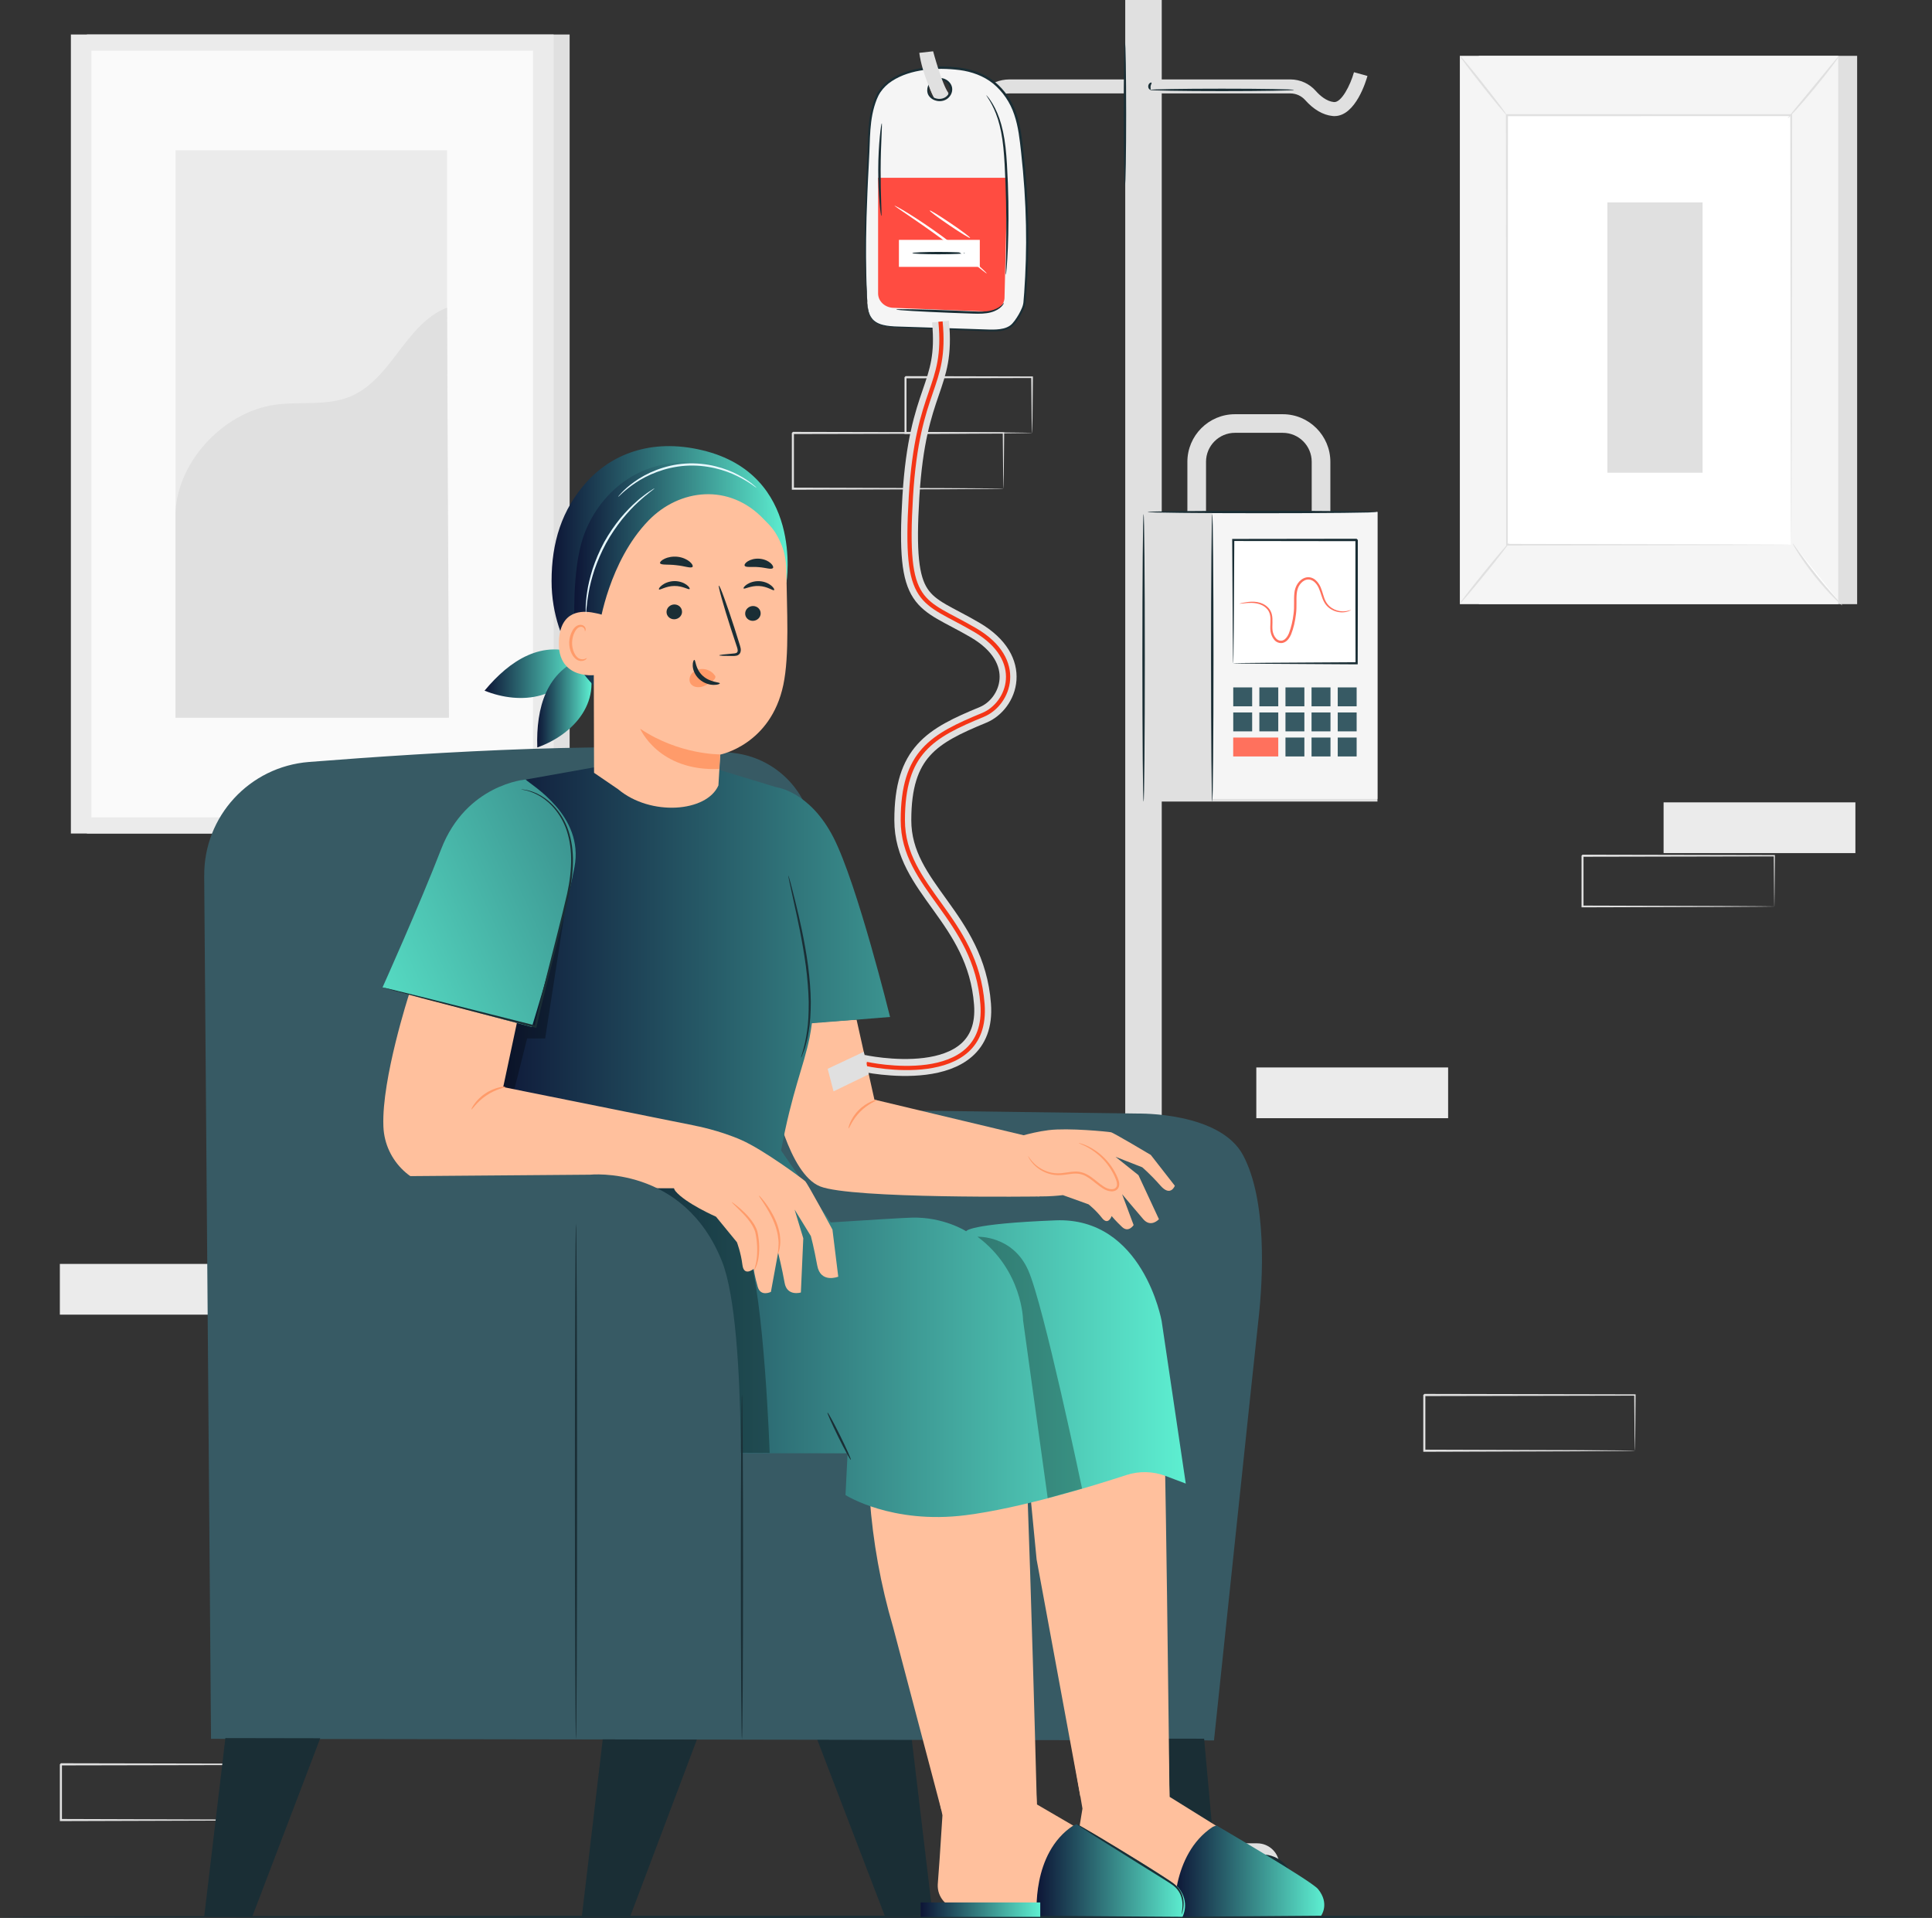 <?xml version="1.0" encoding="UTF-8"?>
<svg id="Layer_1" data-name="Layer 1" xmlns="http://www.w3.org/2000/svg" xmlns:xlink="http://www.w3.org/1999/xlink" viewBox="0 0 455.77 452.48">
  <rect x="0" y="0" width="455.77" height="452.48" fill="#333333" stroke="none"/>
  <defs>
    <style>
      .cls-1, .cls-2, .cls-3 {
        fill: none;
      }

      .cls-4 {
        fill: url(#linear-gradient);
      }

      .cls-5 {
        fill: #ebebeb;
      }

      .cls-6 {
        fill: #f5f5f5;
      }

      .cls-7 {
        fill: #ff4c41;
      }

      .cls-8 {
        fill: #e6f9ff;
      }

      .cls-9 {
        fill: #ff9b6a;
      }

      .cls-10 {
        fill: #fff;
      }

      .cls-11 {
        fill: #ffc09d;
      }

      .cls-12 {
        fill: #fafafa;
      }

      .cls-13 {
        fill: #ff715d;
      }

      .cls-14 {
        fill: #e0e0e0;
      }

      .cls-15 {
        fill: #375a64;
      }

      .cls-16 {
        fill: #1a2e35;
      }

      .cls-2 {
        stroke: #e0e0e0;
        stroke-width: 4px;
      }

      .cls-2, .cls-3 {
        stroke-miterlimit: 10;
      }

      .cls-17 {
        fill: url(#linear-gradient-8);
      }

      .cls-18 {
        fill: url(#linear-gradient-9);
      }

      .cls-19 {
        fill: url(#linear-gradient-3);
      }

      .cls-20 {
        fill: url(#linear-gradient-4);
      }

      .cls-21 {
        fill: url(#linear-gradient-2);
      }

      .cls-22 {
        fill: url(#linear-gradient-6);
      }

      .cls-23 {
        fill: url(#linear-gradient-7);
      }

      .cls-24 {
        fill: url(#linear-gradient-5);
      }

      .cls-3 {
        stroke: #f43516;
      }

      .cls-25 {
        opacity: .3;
      }

      .cls-26 {
        fill: url(#linear-gradient-10);
      }
    </style>
    <linearGradient id="linear-gradient" x1="276.99" y1="441.43" x2="312.41" y2="441.43" gradientUnits="userSpaceOnUse">
      <stop offset="0" stop-color="#0d1536"/>
      <stop offset="1" stop-color="#5defd1"/>
    </linearGradient>
    <linearGradient id="linear-gradient-2" x1="250.12" y1="450.1" x2="278.33" y2="450.1" xlink:href="#linear-gradient"/>
    <linearGradient id="linear-gradient-3" x1="244.53" y1="441.28" x2="279.56" y2="441.28" xlink:href="#linear-gradient"/>
    <linearGradient id="linear-gradient-4" x1="217.19" y1="450.52" x2="245.4" y2="450.52" xlink:href="#linear-gradient"/>
    <linearGradient id="linear-gradient-5" x1="114.31" y1="269.05" x2="279.72" y2="269.05" xlink:href="#linear-gradient"/>
    <linearGradient id="linear-gradient-6" x1="232.51" y1="163.63" x2="73.26" y2="235.91" xlink:href="#linear-gradient"/>
    <linearGradient id="linear-gradient-7" x1="114.31" y1="158.94" x2="137" y2="158.94" xlink:href="#linear-gradient"/>
    <linearGradient id="linear-gradient-8" x1="126.72" y1="165.65" x2="139.54" y2="165.65" xlink:href="#linear-gradient"/>
    <linearGradient id="linear-gradient-9" x1="130.11" y1="133.88" x2="185.8" y2="133.88" xlink:href="#linear-gradient"/>
    <linearGradient id="linear-gradient-10" x1="135.48" y1="128.23" x2="185.53" y2="128.23" xlink:href="#linear-gradient"/>
  </defs>
  <path class="cls-14" d="M385.69,342.25s-.01-.09-.02-.24c0-.18,0-.4-.02-.67,0-.62-.02-1.48-.04-2.59-.02-2.27-.05-5.53-.09-9.64l.15,.15c-11.34,.02-29.38,.06-49.67,.1,.11-.11-.26,.25,.25-.25h0v.42s0,.42,0,.42v.84c0,.56,0,1.12,0,1.68,0,1.11,0,2.22,0,3.32,0,2.19,0,4.35,0,6.46l-.25-.25c14.15,.05,26.52,.08,35.4,.11,4.42,.03,7.97,.05,10.45,.07,1.21,.01,2.15,.02,2.83,.03,.3,0,.55,.01,.74,.02,.17,0,.26,.01,.26,.02,0,0-.07,.01-.23,.02-.18,0-.42,0-.71,.02-.66,0-1.59,.02-2.77,.03-2.46,.02-5.99,.04-10.39,.07-8.92,.03-21.36,.07-35.57,.11h-.25s0-.25,0-.25c0-2.11,0-4.27,0-6.46,0-1.1,0-2.2,0-3.32,0-.56,0-1.12,0-1.68v-.84s0-.42,0-.42v-.4h0v-.02h0c.51-.51,.14-.14,.26-.26,20.29,.04,38.33,.08,49.67,.1h.16s0,.15,0,.15c-.04,4.15-.07,7.44-.09,9.73-.02,1.09-.03,1.94-.04,2.55,0,.27-.01,.48-.02,.65,0,.14-.01,.21-.02,.21Z"/>
  <path class="cls-14" d="M64.05,429.38s-.01-.09-.02-.24c0-.18,0-.4-.02-.67,0-.62-.02-1.48-.04-2.59-.02-2.27-.05-5.53-.09-9.64l.15,.15c-11.34,.02-29.38,.06-49.67,.1,.11-.11-.26,.25,.25-.25h0v.42s0,.42,0,.42v.84c0,.56,0,1.12,0,1.68,0,1.11,0,2.22,0,3.32,0,2.19,0,4.35,0,6.46l-.25-.25c14.15,.05,26.52,.08,35.4,.11,4.42,.03,7.97,.05,10.45,.07,1.21,.01,2.15,.02,2.83,.03,.3,0,.55,.01,.74,.02,.17,0,.26,.01,.26,.02,0,0-.07,.01-.23,.02-.18,0-.42,0-.71,.02-.66,0-1.59,.02-2.77,.03-2.46,.02-5.99,.04-10.39,.07-8.92,.03-21.36,.07-35.57,.11h-.25s0-.25,0-.25c0-2.11,0-4.27,0-6.46,0-1.1,0-2.2,0-3.32,0-.56,0-1.12,0-1.68v-.84s0-.42,0-.42v-.4h0v-.02h0c.51-.51,.14-.14,.26-.26,20.29,.04,38.33,.08,49.67,.1h.16s0,.15,0,.15c-.04,4.15-.07,7.44-.09,9.73-.02,1.09-.03,1.94-.04,2.55,0,.27-.01,.48-.02,.65,0,.14-.01,.21-.02,.21Z"/>
  <g>
    <path class="cls-14" d="M236.73,115.29s-.01-.09-.02-.24c0-.18,0-.4-.02-.67,0-.62-.02-1.48-.04-2.59-.02-2.27-.05-5.53-.09-9.64l.15,.15c-11.34,.02-29.38,.06-49.67,.1,.11-.11-.26,.25,.25-.25h0v.42s0,.42,0,.42v.84c0,.56,0,1.12,0,1.68,0,1.11,0,2.22,0,3.32,0,2.19,0,4.35,0,6.46l-.25-.25c14.15,.05,26.52,.08,35.4,.11,4.42,.03,7.97,.05,10.45,.07,1.21,.01,2.15,.02,2.83,.03,.3,0,.55,.01,.74,.02,.17,0,.26,.01,.26,.02,0,0-.07,.01-.23,.02-.18,0-.42,0-.71,.02-.66,0-1.59,.02-2.77,.03-2.46,.02-5.99,.04-10.39,.07-8.92,.03-21.36,.07-35.57,.11h-.25s0-.25,0-.25c0-2.11,0-4.27,0-6.46,0-1.1,0-2.2,0-3.32,0-.56,0-1.12,0-1.68v-.84s0-.42,0-.42v-.4h0v-.02h0c.51-.51,.14-.14,.26-.26,20.29,.04,38.33,.08,49.67,.1h.16s0,.15,0,.15c-.04,4.15-.07,7.44-.09,9.73-.02,1.09-.03,1.94-.04,2.55,0,.27-.01,.48-.02,.65,0,.14-.01,.21-.02,.21Z"/>
    <path class="cls-14" d="M243.46,102.14s-.01-.09-.02-.25c0-.19-.01-.42-.02-.7-.01-.65-.03-1.53-.05-2.63-.02-2.3-.06-5.56-.1-9.56l.18,.18c-7.73,.02-18.25,.04-29.85,.07-.23,.23,.31-.31,.25-.25h0v.43s0,.43,0,.43v.86c0,.57,0,1.14,0,1.7,0,1.13,0,2.25,0,3.34,0,2.2,0,4.33,0,6.37l-.24-.24c8.62,.05,16.03,.09,21.35,.11,2.62,.03,4.72,.05,6.22,.07,.7,.01,1.25,.02,1.68,.03,.38,0,.59,.02,.6,.03,0,.01-.18,.02-.54,.03-.41,0-.95,.02-1.63,.03-1.48,.02-3.57,.04-6.16,.07-5.36,.03-12.83,.07-21.51,.11h-.24s0-.24,0-.24c0-2.04,0-4.17,0-6.37,0-1.1,0-2.22,0-3.34,0-.56,0-1.13,0-1.7v-.86s0-.43,0-.43v-.41h0v-.02h0c-.06,.05,.48-.48,.26-.26,11.59,.03,22.11,.05,29.85,.07h.18s0,.18,0,.18c-.04,4.05-.07,7.34-.1,9.67-.02,1.09-.03,1.96-.05,2.59-.01,.59-.03,.89-.04,.88Z"/>
  </g>
  <rect class="cls-5" x="14.12" y="298.18" width="45.25" height="11.97"/>
  <rect class="cls-5" x="296.37" y="251.83" width="45.25" height="11.97"/>
  <g>
    <rect class="cls-14" x="20.5" y="8.14" width="113.88" height="188.5"/>
    <rect class="cls-5" x="16.72" y="8.14" width="113.88" height="188.5"/>
    <rect class="cls-12" x="21.56" y="11.96" width="104.18" height="180.86"/>
    <g>
      <rect class="cls-5" x="41.4" y="35.46" width="64.06" height="133.86"/>
      <path class="cls-14" d="M41.4,121.95c-.15-12.5,11.09-24.71,23.48-26.46,5.9-.83,12.18,.34,17.69-1.92,9.85-4.04,12.98-17.12,22.89-21l.45,96.75H41.4v-47.37Z"/>
    </g>
  </g>
  <g>
    <rect class="cls-14" x="348.86" y="13.17" width="89.25" height="129.36"/>
    <rect class="cls-6" x="344.39" y="13.17" width="89.25" height="129.36"/>
    <g>
      <rect class="cls-10" x="355.47" y="27.18" width="67.07" height="101.34"/>
      <path class="cls-14" d="M422.55,128.52s0-.17-.01-.5c0-.33,0-.81-.01-1.44,0-1.27-.02-3.14-.03-5.56-.01-4.86-.03-11.93-.06-20.88-.03-17.87-.06-43.17-.11-72.97l.22,.22c-20.49,0-43.2,.01-67.06,.02h0l.24-.24c-.02,38.23-.04,73.48-.05,101.34l-.19-.19c20.43,.04,37.17,.08,48.82,.1,5.83,.02,10.38,.04,13.49,.05,1.54,0,2.73,.02,3.54,.02,.8,0,1.22,.02,1.22,.02,0,0-.39,.01-1.18,.02-.8,0-1.97,.01-3.5,.02-3.1,.01-7.64,.03-13.44,.05-11.68,.02-28.46,.06-48.94,.1h-.19s0-.19,0-.19c-.01-27.86-.03-63.11-.05-101.34v-.24s.24,0,.24,0h0c23.87,0,46.57,.01,67.06,.02h.22v.22c-.05,29.86-.08,55.21-.11,73.12-.03,8.92-.05,15.98-.06,20.83-.01,2.4-.02,4.25-.03,5.51,0,.61,0,1.08-.01,1.41,0,.32-.01,.47-.01,.47Z"/>
    </g>
    <path class="cls-14" d="M433.89,13.17c.05,.04-.55,.92-1.59,2.31-1.04,1.39-2.51,3.27-4.19,5.31-1.68,2.04-3.25,3.85-4.41,5.13-1.16,1.28-1.91,2.05-1.96,2-.05-.04,.61-.89,1.7-2.23,1.2-1.45,2.67-3.24,4.3-5.21,1.63-1.98,3.1-3.76,4.29-5.22,1.1-1.33,1.81-2.14,1.86-2.1Z"/>
    <g>
      <path class="cls-10" d="M422.89,128.19c3.33,5.3,7.26,10.22,11.7,14.63"/>
      <path class="cls-14" d="M434.59,142.82s-.84-.65-2.04-1.86c-1.2-1.21-2.79-2.95-4.41-4.98-1.62-2.03-2.97-3.96-3.88-5.4-.92-1.44-1.41-2.36-1.36-2.4,.06-.04,.66,.82,1.65,2.21,.98,1.38,2.37,3.27,3.98,5.29,1.61,2.02,3.15,3.78,4.28,5.05,1.13,1.26,1.84,2.04,1.79,2.09Z"/>
    </g>
    <g>
      <path class="cls-10" d="M344.37,142.43c3.9-4.81,7.79-9.62,11.69-14.42"/>
      <path class="cls-14" d="M356.06,128c.1,.08-2.43,3.38-5.66,7.36-3.23,3.98-5.93,7.14-6.03,7.06-.1-.08,2.43-3.38,5.66-7.36,3.23-3.98,5.93-7.14,6.03-7.06Z"/>
    </g>
    <path class="cls-14" d="M344.39,13.17c.11-.08,2.65,2.95,5.67,6.78,3.03,3.83,5.4,7,5.29,7.08-.1,.08-2.65-2.95-5.67-6.78-3.03-3.83-5.4-7-5.29-7.08Z"/>
    <rect class="cls-14" x="379.19" y="47.75" width="22.46" height="63.77"/>
  </g>
  <g>
    <rect class="cls-5" x="392.45" y="189.29" width="45.25" height="11.97"/>
    <path class="cls-14" d="M418.57,213.87s0-.08-.01-.22c0-.16,0-.36-.01-.61,0-.56-.02-1.35-.03-2.36-.02-2.07-.04-5.04-.08-8.78l.14,.14c-10.33,.02-26.76,.05-45.25,.09,.1-.1-.23,.23,.23-.23h0v1.53c0,.51,0,1.02,0,1.53,0,1.01,0,2.02,0,3.02,0,2,0,3.96,0,5.89l-.23-.23c12.89,.04,24.16,.08,32.25,.1,4.03,.03,7.26,.05,9.52,.06,1.1,.01,1.96,.02,2.57,.03,.28,0,.5,.01,.67,.01,.15,0,.23,0,.24,.01,0,0-.07,0-.21,.01-.17,0-.38,0-.65,.01-.6,0-1.45,.02-2.53,.03-2.25,.02-5.46,.04-9.47,.06-8.13,.03-19.46,.06-32.4,.1h-.23s0-.23,0-.23c0-1.93,0-3.89,0-5.89,0-1,0-2.01,0-3.02,0-.51,0-1.02,0-1.53v-.77s0-.38,0-.38v-.36h0v-.02h0c.46-.46,.13-.13,.23-.23,18.48,.04,34.92,.07,45.25,.09h.14s0,.14,0,.14c-.03,3.78-.06,6.78-.08,8.87-.01,.99-.03,1.77-.03,2.32,0,.24-.01,.44-.01,.59,0,.13,0,.19-.01,.19Z"/>
  </g>
  <path class="cls-16" d="M455.77,452.21c0,.14-102.04,.26-227.87,.26s-227.89-.12-227.89-.26,102.01-.26,227.89-.26,227.87,.12,227.87,.26Z"/>
  <g>
    <g>
      <g>
        <path class="cls-14" d="M314.8,27.39c-.16,0-.32,0-.48-.03-2.23-.23-4.44-1.53-6.41-3.74-.89-1-2.17-1.58-3.5-1.58h-66.27c-1.47,0-2.88,.57-3.98,1.6-1.77,1.66-4.5,3.63-7.44,3.63-3.72,0-6.4-3.32-7.4-6.61l3.16-.96c.52,1.72,2.08,4.27,4.25,4.27,1.45,0,3.29-.97,5.18-2.74,1.71-1.6,3.93-2.49,6.24-2.49h66.27c2.27,0,4.45,.98,5.96,2.69,.98,1.11,2.53,2.47,4.29,2.65,1.76,.18,3.89-3.97,4.74-7.04l3.18,.88c-.27,.99-2.75,9.47-7.78,9.47Z"/>
        <rect class="cls-14" x="265.45" width="8.61" height="434.86" transform="translate(539.51 434.86) rotate(180)"/>
        <g>
          <path class="cls-14" d="M235.13,440.11h66.68c0-2.9-2.35-5.24-5.24-5.24h-56.19c-2.9,0-5.24,2.35-5.24,5.24h0Z"/>
          <path class="cls-16" d="M290.29,444.94c0,4.12,3.34,7.45,7.45,7.45s7.45-3.34,7.45-7.45-3.34-7.45-7.45-7.45-7.45,3.34-7.45,7.45Z"/>
          <circle class="cls-16" cx="235.71" cy="444.94" r="7.45" transform="translate(-68.08 43.39) rotate(-9.2)"/>
          <circle class="cls-16" cx="268.47" cy="444.98" r="7.45" transform="translate(-71.37 51.79) rotate(-9.73)"/>
        </g>
        <path class="cls-16" d="M271.27,21.21c0-.16,7.61-.29,16.99-.29s16.99,.13,16.99,.29-7.61,.29-16.99,.29-16.99-.13-16.99-.29Z"/>
        <path class="cls-16" d="M271.42,21.13c-.09,.14-.63-.2-.54-.9,.12-.69,.74-.86,.78-.7,.07,.14-.17,.42-.22,.79-.06,.36,.08,.7-.03,.82Z"/>
        <path class="cls-16" d="M265.38,43.65c-.16,0-.29-7.52-.29-16.8s.13-16.8,.29-16.8,.29,7.52,.29,16.8-.13,16.8-.29,16.8Z"/>
        <g>
          <path class="cls-14" d="M313.84,126.99h-33.73v-18.04c0-6.19,5.04-11.23,11.23-11.23h11.27c6.19,0,11.23,5.04,11.23,11.23v18.04Zm-29.33-4.4h24.93v-13.65c0-3.77-3.06-6.83-6.83-6.83h-11.27c-3.77,0-6.83,3.06-6.83,6.83v13.65Z"/>
          <g>
            <rect class="cls-14" x="269.79" y="120.79" width="55.16" height="68.31" transform="translate(594.74 309.89) rotate(180)"/>
            <rect class="cls-6" x="285.98" y="120.79" width="38.97" height="67.7" transform="translate(610.93 309.27) rotate(180)"/>
            <g>
              <rect class="cls-10" x="290.93" y="127.39" width="29.11" height="29.11"/>
              <path class="cls-16" d="M290.93,156.5s-.02-.16-.03-.51c0-.39-.02-.89-.03-1.53-.02-1.4-.04-3.38-.06-5.89-.03-5.16-.07-12.45-.13-21.18v-.25s.25,0,.25,0c8.47-.01,18.45-.02,29.1-.04-.06-.06,.54,.54,.29,.29h0v1.98c0,.66,0,1.32,0,1.97,0,1.31,0,2.61,0,3.89,0,2.57,0,5.08,0,7.52-.01,4.88-.02,9.5-.03,13.73v.25s-.25,0-.25,0c-8.73-.05-16.02-.1-21.18-.13-2.5-.03-4.48-.05-5.89-.06-.64-.01-1.15-.02-1.53-.03-.34,0-.52-.02-.51-.03,0,0,.2-.02,.56-.03,.4,0,.92-.02,1.58-.03,1.42-.02,3.42-.04,5.94-.06,5.12-.03,12.35-.07,21.02-.13l-.25,.25c0-4.23-.02-8.84-.03-13.73,0-2.44,0-4.96,0-7.52,0-1.28,0-2.58,0-3.89,0-.66,0-1.31,0-1.97v-.99s0-.5,0-.5v-.48h0c-.26-.27,.35,.33,.28,.27-10.65-.01-20.63-.03-29.1-.04l.25-.25c-.05,8.67-.1,15.9-.13,21.02-.03,2.52-.05,4.53-.06,5.94-.01,.66-.02,1.19-.03,1.58,0,.36-.02,.55-.03,.56Z"/>
            </g>
            <path class="cls-16" d="M270.74,120.79c0-.16,12.1-.29,27.03-.29s27.03,.13,27.03,.29-12.1,.29-27.03,.29-27.03-.13-27.03-.29Z"/>
            <path class="cls-16" d="M269.78,189.1c-.16,0-.29-15.18-.29-33.9s.13-33.9,.29-33.9,.29,15.17,.29,33.9-.13,33.9-.29,33.9Z"/>
            <path class="cls-16" d="M285.98,189.1c-.16,0-.29-15.18-.29-33.9s.13-33.9,.29-33.9,.29,15.17,.29,33.9-.13,33.9-.29,33.9Z"/>
            <rect class="cls-15" x="315.57" y="162.16" width="4.46" height="4.46" transform="translate(635.61 328.79) rotate(180)"/>
            <rect class="cls-15" x="309.41" y="162.16" width="4.47" height="4.46" transform="translate(623.28 328.79) rotate(180)"/>
            <rect class="cls-15" x="303.25" y="162.16" width="4.46" height="4.46" transform="translate(610.96 328.79) rotate(180)"/>
            <rect class="cls-15" x="297.09" y="162.16" width="4.46" height="4.46" transform="translate(598.64 328.79) rotate(180)"/>
            <rect class="cls-15" x="290.93" y="162.16" width="4.46" height="4.46" transform="translate(586.32 328.79) rotate(180)"/>
            <rect class="cls-15" x="315.57" y="168.08" width="4.46" height="4.46" transform="translate(635.61 340.62) rotate(180)"/>
            <rect class="cls-15" x="309.41" y="168.08" width="4.47" height="4.46" transform="translate(623.28 340.62) rotate(180)"/>
            <rect class="cls-15" x="303.25" y="168.08" width="4.46" height="4.46" transform="translate(610.96 340.62) rotate(180)"/>
            <rect class="cls-15" x="297.09" y="168.08" width="4.46" height="4.46" transform="translate(598.64 340.62) rotate(180)"/>
            <rect class="cls-15" x="290.93" y="168.08" width="4.46" height="4.46" transform="translate(586.32 340.62) rotate(180)"/>
            <rect class="cls-15" x="315.57" y="174" width="4.46" height="4.46" transform="translate(635.61 352.46) rotate(180)"/>
            <rect class="cls-15" x="309.41" y="174" width="4.47" height="4.46" transform="translate(623.28 352.46) rotate(180)"/>
            <rect class="cls-15" x="303.25" y="174" width="4.46" height="4.46" transform="translate(610.96 352.46) rotate(180)"/>
            <rect class="cls-13" x="290.93" y="174" width="10.63" height="4.46" transform="translate(592.48 352.46) rotate(180)"/>
            <path class="cls-13" d="M292.39,142.42s.16-.07,.48-.14c.32-.07,.78-.17,1.4-.25,.61-.07,1.38-.14,2.26,0,.87,.15,1.89,.51,2.69,1.37,.4,.42,.69,.99,.83,1.6,.14,.62,.14,1.26,.13,1.91-.01,.64-.06,1.32,.04,1.94,.11,.63,.37,1.28,.81,1.76,.43,.49,1.11,.7,1.71,.42,.59-.27,1.02-.91,1.31-1.59,.55-1.42,.92-3.02,1.11-4.65,.23-1.64,.02-3.24,.19-4.87,.13-1.61,1.12-3.28,2.73-3.68,.8-.2,1.63,.08,2.2,.55,.57,.48,.96,1.08,1.24,1.69,.53,1.23,.71,2.42,1.21,3.36,.48,.94,1.26,1.56,2.02,1.92,.76,.36,1.5,.47,2.1,.47,1.21-.01,1.82-.4,1.84-.33,0,.01-.13,.11-.43,.25-.3,.13-.77,.27-1.4,.31-.62,.04-1.41-.05-2.24-.4-.82-.35-1.7-1-2.25-2.02-.56-1-.78-2.22-1.29-3.35-.26-.56-.63-1.1-1.12-1.49-.49-.39-1.14-.59-1.76-.43-.63,.15-1.19,.61-1.59,1.18-.41,.57-.61,1.29-.7,2.05-.16,1.5,.05,3.18-.18,4.87-.2,1.69-.56,3.3-1.16,4.81-.33,.74-.79,1.5-1.61,1.87-.81,.39-1.81,.05-2.32-.56-.53-.6-.8-1.32-.92-2.04-.1-.73-.04-1.4-.02-2.04,.08-1.27-.06-2.46-.79-3.23-.69-.78-1.63-1.16-2.45-1.32-.83-.16-1.58-.13-2.18-.1-1.21,.1-1.89,.21-1.89,.16Z"/>
          </g>
        </g>
      </g>
      <g>
        <g>
          <path class="cls-6" d="M204.59,71.43c.1,1.38,.25,2.85,1.2,3.93,1.35,1.53,3.77,1.73,5.93,1.81,7.1,.26,14.2,.53,21.31,.79,2.11,.08,4.52,.04,5.92-1.41,1-1.04,2.62-3.73,2.74-5.11,1.12-12.96,.79-24.81-.75-37.74-.44-3.73-1.16-7.56-3.34-10.74-2.18-3.18-4.93-5.52-10.28-6.6-9.99-1.49-18.37,1.25-20.57,6.64-1.94,4.76-1.64,9.22-1.91,14.3-.6,11.37-1.02,22.77-.23,34.13Zm14.78-51.9c.44-.76,1.73-1.08,2.26-.94h0c1.23,0,2.4,.86,2.67,1.96,.27,1.1-.39,2.32-1.5,2.81-1.11,.49-2.57,.18-3.35-.69-.78-.87-.65-2.14-.08-3.13Z"/>
          <g>
            <path class="cls-1" d="M204.59,71.43c.1,1.38,.25,2.85,1.2,3.93,1.35,1.53,3.77,1.73,5.93,1.81,7.1,.26,14.2,.53,21.31,.79,2.11,.08,4.52,.04,5.92-1.41,1-1.04,2.62-3.73,2.74-5.11,1.12-12.96,.79-24.81-.75-37.74-.44-3.73-1.16-7.56-3.34-10.74-2.18-3.18-4.93-5.52-10.28-6.6-9.99-1.49-18.37,1.25-20.57,6.64-1.94,4.76-1.64,9.22-1.91,14.3-.6,11.37-1.02,22.77-.23,34.13Zm14.78-51.9c.44-.76,1.73-1.08,2.26-.94h0c1.23,0,2.4,.86,2.67,1.96,.27,1.1-.39,2.32-1.5,2.81-1.11,.49-2.57,.18-3.35-.69-.78-.87-.65-2.14-.08-3.13Z"/>
            <path class="cls-16" d="M219.37,19.54s-.06,.23-.17,.63c-.1,.39-.23,.99,0,1.65,.2,.65,.88,1.25,1.77,1.44,.88,.21,1.99-.02,2.62-.85,.64-.79,.64-1.88,.08-2.55-.53-.7-1.36-1.02-2.03-1.05h-.02s-.03,0-.03,0c-.66-.12-1.33,.15-1.67,.34-.37,.21-.5,.43-.54,.4-.03,0,.04-.28,.41-.59,.38-.27,.97-.65,1.9-.56h-.05c.79-.03,1.77,.29,2.44,1.13,.34,.41,.57,.97,.56,1.56,0,.59-.22,1.18-.6,1.66-.79,1.04-2.17,1.29-3.18,1.01-1.04-.24-1.85-1.02-2.04-1.83-.2-.8,.02-1.45,.18-1.84,.18-.39,.35-.57,.38-.55Z"/>
            <path class="cls-16" d="M204.59,71.43s-.03-.15-.06-.46c-.03-.33-.06-.77-.11-1.34-.09-1.18-.19-2.92-.28-5.17-.18-4.49-.21-11,.1-19.02,.13-4.02,.42-8.4,.53-13.12,.1-2.36,.3-4.83,1-7.29,.36-1.21,.77-2.46,1.52-3.58,.75-1.1,1.74-2.06,2.88-2.79,2.28-1.48,4.98-2.3,7.75-2.69,2.78-.41,5.66-.35,8.55,0,2.89,.38,5.82,1.4,8.2,3.33,2.34,1.94,4.15,4.58,5.13,7.53,1,2.95,1.31,6.01,1.64,8.97,.32,2.97,.58,5.9,.77,8.79,.38,5.77,.48,11.36,.31,16.68-.08,2.66-.22,5.25-.41,7.76-.05,.63-.1,1.25-.15,1.87-.02,.6-.15,1.3-.4,1.86-.48,1.16-1.1,2.2-1.81,3.17-.36,.47-.76,.96-1.28,1.3-.51,.34-1.08,.56-1.65,.7-1.15,.28-2.29,.28-3.39,.25-2.19-.09-4.29-.17-6.3-.25-4.01-.16-7.64-.31-10.83-.44-1.59-.07-3.07-.13-4.44-.19-1.36-.05-2.63-.16-3.73-.47-1.1-.3-2-.88-2.54-1.58-.54-.71-.73-1.45-.85-2.03-.2-1.18-.16-1.8-.16-1.8,.01,0,.03,.15,.06,.45,.04,.3,.08,.75,.21,1.32,.13,.57,.34,1.28,.87,1.95,.52,.67,1.39,1.2,2.47,1.48,1.07,.29,2.31,.38,3.68,.42,1.37,.04,2.85,.09,4.44,.14,3.19,.11,6.82,.23,10.83,.36,2.01,.07,4.11,.14,6.3,.21,1.08,.02,2.2,0,3.27-.26,.53-.13,1.05-.34,1.5-.64,.45-.3,.81-.73,1.16-1.2,.68-.94,1.29-1.97,1.74-3.07,.23-.57,.34-1.08,.36-1.72,.05-.62,.1-1.24,.15-1.86,.17-2.51,.31-5.09,.38-7.74,.16-5.3,.04-10.87-.34-16.62-.19-2.88-.45-5.8-.78-8.77-.33-2.96-.64-5.98-1.62-8.85-.94-2.86-2.71-5.41-4.95-7.28-2.27-1.84-5.11-2.84-7.92-3.21-2.83-.35-5.68-.41-8.4-.02-2.72,.37-5.35,1.17-7.54,2.59-1.1,.7-2.03,1.6-2.74,2.64-.7,1.03-1.11,2.24-1.47,3.43-.69,2.39-.9,4.82-1.01,7.17-.14,4.72-.45,9.11-.6,13.12-.35,8.02-.39,14.52-.28,19,.05,2.24,.12,3.99,.17,5.17,.02,.57,.04,1.01,.06,1.34,0,.3,0,.46,0,.46Z"/>
          </g>
        </g>
        <path class="cls-7" d="M210.71,72.62l22.39,.89c2.02,.08,3.74-1.33,3.87-3.18l.68-28.39h-30.5v27.29c0,1.82,1.57,3.31,3.56,3.39Z"/>
        <path class="cls-16" d="M232.66,22.44s.12,.1,.3,.32c.19,.22,.46,.55,.76,1.02,.62,.91,1.4,2.32,2.05,4.19,.65,1.87,1.15,4.18,1.44,6.76,.3,2.59,.42,5.44,.55,8.42,.23,5.98,.16,11.4,0,15.32-.08,1.96-.18,3.54-.27,4.63-.09,1.09-.16,1.7-.2,1.69-.04,0-.04-.61-.02-1.7,.02-1.2,.05-2.76,.09-4.64,.06-3.91,.07-9.32-.16-15.29-.12-2.98-.24-5.83-.5-8.39-.26-2.56-.71-4.84-1.3-6.69-1.19-3.72-2.85-5.59-2.73-5.65Z"/>
        <path class="cls-16" d="M207.91,50.93c-.07,0-.26-1.21-.43-3.18-.17-1.98-.31-4.72-.3-7.74,.01-3.03,.18-5.77,.37-7.74,.19-1.97,.39-3.19,.46-3.18,.08,0,.02,1.23-.06,3.21-.09,1.97-.19,4.7-.2,7.72-.01,3.01,.06,5.74,.13,7.72,.07,1.98,.12,3.2,.03,3.21Z"/>
        <path class="cls-16" d="M211.44,73.01c0-.08,1.47-.09,3.83-.05,2.36,.04,5.63,.14,9.23,.28,1.79,.08,3.5,.15,5.08,.22,1.55,.08,2.95,.09,4.07-.17,1.13-.24,1.95-.72,2.45-1.13,.5-.41,.69-.73,.73-.7,.03,.01-.1,.38-.58,.87-.47,.48-1.32,1.05-2.5,1.36-1.18,.32-2.63,.36-4.19,.3-1.58-.05-3.29-.11-5.08-.18-3.6-.14-6.86-.3-9.22-.44-2.36-.14-3.82-.27-3.81-.35Z"/>
        <rect class="cls-10" x="212.06" y="56.58" width="19.08" height="6.37" transform="translate(443.2 119.54) rotate(180)"/>
        <path class="cls-16" d="M215.22,59.71c0-.16,2.78-.28,6.2-.28s6.2,.13,6.2,.28-2.77,.28-6.2,.28-6.2-.13-6.2-.28Z"/>
        <path class="cls-10" d="M211.01,48.5s.36,.14,.96,.47c.6,.33,1.45,.84,2.49,1.48,2.08,1.29,4.9,3.16,7.92,5.37,3.01,2.22,5.64,4.35,7.49,5.96,.93,.8,1.66,1.47,2.16,1.94,.5,.47,.76,.75,.73,.78-.05,.06-1.23-.89-3.14-2.41-1.91-1.52-4.57-3.6-7.57-5.81-3-2.21-5.78-4.12-7.8-5.49-2.02-1.37-3.28-2.22-3.23-2.29Z"/>
        <path class="cls-10" d="M219.32,49.66c.09-.13,2.29,1.21,4.93,3,2.64,1.78,4.7,3.34,4.61,3.47-.09,.13-2.29-1.21-4.93-3-2.63-1.78-4.7-3.34-4.61-3.47Z"/>
      </g>
      <path class="cls-14" d="M220.35,23.04s-2.81-5.48-3.48-10.57l3.26-.37s2.05,7.73,3.63,9.88l-3.42,1.06Z"/>
    </g>
    <g>
      <path class="cls-16" d="M215.05,410.04l4.99,41.84-11.31,.11-16.06-41.91,22.39-.04Z"/>
      <path class="cls-15" d="M48.18,206.59c-.11-14.01,10.68-25.73,24.72-26.83,29.28-2.31,76.89-5.22,100.56-2.07,8.88,1.18,16.04,7.79,17.93,16.5l14.75,67.69,62.31,.83s19.39-.44,24.83,9.88c5.59,10.6,4.73,28.81,3.57,38.99-.77,6.78-10.46,99.01-10.46,99.01l-236.61-.37-1.61-203.64Z"/>
      <path class="cls-16" d="M164.4,410.4l-15.85,42.04-11.31-.11,4.95-41.98,22.22,.05Z"/>
      <polygon class="cls-16" points="284.06 410.19 287.73 450.74 276.42 450.63 262.26 410.15 284.06 410.19"/>
      <path class="cls-16" d="M75.55,410.07l-16.06,42.14-11.31-.11,4.99-42.06,22.39,.04Z"/>
    </g>
    <g>
      <path class="cls-2" d="M203.48,250.82s29.85,6.62,28.3-13.92c-1.55-20.54-18.81-27.32-18.8-43.4,0-16.08,6.88-19.88,18.93-24.85,6.14-2.54,10.19-12.97-1.91-20.03-12.56-7.34-16.7-5.2-15.12-31.4s8.53-25.46,6.99-41.35"/>
      <path class="cls-3" d="M204.41,251s28.92,6.44,27.37-14.1c-1.55-20.54-18.81-27.32-18.8-43.4,0-16.08,6.88-19.88,18.93-24.85,6.14-2.54,10.19-12.97-1.91-20.03-12.56-7.34-16.7-5.2-15.12-31.4s8.53-25.46,6.99-41.35"/>
    </g>
    <path class="cls-15" d="M170.61,344.7c.04,.12,6.65-1.98,14.75-4.68,8.11-2.71,14.65-5,14.61-5.12-.04-.12-6.65,1.97-14.75,4.68-8.11,2.71-14.65,5-14.61,5.12Z"/>
    <g>
      <g>
        <g>
          <path class="cls-11" d="M142.22,304.36l24.88-3.38s47.73-7.32,73.98-10.57c7.37-.91,14.5-.33,16.12,0,9.64,1.94,15.77,18.31,17.05,32.93,.64,7.34,1.64,100.54,1.64,100.54l-21.03-.05-10.32-55.94-3.47-35.88-40.17,10.28-52.61-.19c-6.51-5.08-6.08-37.74-6.08-37.74Z"/>
          <path class="cls-15" d="M241.1,317.73s-.04,.48,0,1.35c.05,.86,.16,2.11,.33,3.65,.33,3.08,.89,7.31,1.56,11.98,.67,4.67,1.34,8.89,1.85,11.94,.26,1.52,.48,2.76,.65,3.61,.17,.85,.28,1.32,.31,1.31,.03,0-.02-.48-.13-1.34-.13-.94-.3-2.16-.5-3.63-.45-3.15-1.05-7.33-1.72-11.96-.66-4.63-1.25-8.81-1.7-11.96-.19-1.46-.35-2.68-.48-3.63-.1-.86-.16-1.33-.19-1.33Z"/>
          <path class="cls-15" d="M234.86,321.65c-.05,.01,.07,.7,.48,1.76,.41,1.05,1.16,2.44,2.27,3.77,1.11,1.32,2.35,2.3,3.31,2.89,.96,.59,1.62,.83,1.64,.78,.08-.13-2.44-1.37-4.6-3.98-2.19-2.58-2.97-5.28-3.11-5.22Z"/>
        </g>
        <g>
          <path class="cls-11" d="M252.14,407.86l3.22,18.82-1.38,8.38-.43,9.53c-.13,2.97,2.07,5.5,4.92,5.64l50.24,1.43c.71,.02,1.37-.38,1.69-1.04,.73-1.53,1.51-4.37-1.44-6.18-3.5-2.15-33.06-20.55-33.06-20.55l-.42-17.24-23.34,1.21Z"/>
          <g>
            <path class="cls-4" d="M277.01,452.21s-.88-14.66,9.1-21.23l.83-.33s22.39,13.05,23.99,15.01c2.82,3.45,.73,6.29,.73,6.29l-34.65,.26Z"/>
            <rect class="cls-21" x="250.12" y="449.12" width="28.21" height="1.97"/>
          </g>
        </g>
      </g>
      <g>
        <path class="cls-11" d="M182.4,258.52s3.59,18.38,11.06,21.37c7.47,2.99,51.78,2.38,51.78,2.38l1.92-13.09-40.88-9.76-4.21-18.87-21.54,1.49,1.86,16.48Z"/>
        <path class="cls-11" d="M238.28,268.83s4.38-1.62,9.08-2.21c4.7-.58,14.07,.36,14.73,.5,.67,.14,9.39,5.35,9.39,5.35l5.67,7.27s-.99,2.7-3.38-.02c-2.39-2.72-4.31-4.34-4.31-4.34l-6.3-2.47,5.41,4.33,4.83,10.39s-1.89,2.09-3.69,0c-1.8-2.09-5-5.9-5-5.9l2.72,7.28s-1.2,1.89-2.72,.46c-1.53-1.43-2.46-2.58-2.46-2.58,0,0-.81,2.33-2.28,.45-1.46-1.88-3.18-3.22-3.18-3.22l-6.04-2.17s-6.43,.81-9.33-.22c-2.9-1.03-3.15-12.92-3.15-12.92Z"/>
        <path class="cls-9" d="M200.18,266.22c-.13,0,.38-2.3,2.35-4.28,1.95-2,4.24-2.55,4.24-2.42,.07,.15-2.03,.88-3.87,2.78-1.87,1.87-2.57,3.97-2.72,3.91Z"/>
        <g>
          <path class="cls-11" d="M242.55,272.75c1.4,2.66,4.39,4.39,7.38,4.28,1.66-.06,3.32-.63,4.94-.29,2.26,.47,3.79,2.55,5.82,3.65,.93,.5,2.3,.68,2.87-.21,.38-.6,.18-1.39-.07-2.05-1.54-3.96-4.93-7.16-8.98-8.46"/>
          <path class="cls-9" d="M254.52,269.67s.14,.01,.39,.08c.25,.06,.62,.19,1.08,.37,.92,.37,2.21,1.05,3.58,2.19,1.36,1.14,2.79,2.78,3.81,4.92,.23,.54,.51,1.08,.62,1.74,.05,.32,.06,.68-.07,1.04-.12,.35-.38,.66-.72,.83-.68,.35-1.43,.23-2.08,.01-.67-.24-1.22-.64-1.78-1.04-1.09-.81-2.05-1.71-3.13-2.3-1.07-.62-2.25-.73-3.39-.59-1.14,.12-2.24,.36-3.31,.32-1.07-.02-2.04-.28-2.87-.62-1.67-.7-2.74-1.76-3.34-2.54-.3-.4-.5-.73-.62-.96-.12-.23-.17-.36-.15-.37,.04-.02,.29,.47,.92,1.2,.63,.73,1.7,1.7,3.32,2.33,.8,.3,1.73,.53,2.74,.53,1.01,.02,2.08-.23,3.25-.36,.59-.07,1.21-.09,1.84,0,.63,.1,1.26,.32,1.84,.63,1.16,.62,2.13,1.54,3.19,2.33,.53,.38,1.08,.77,1.64,.97,.56,.2,1.21,.27,1.67,.03,.47-.23,.64-.8,.53-1.34-.08-.55-.35-1.09-.57-1.62-.96-2.08-2.31-3.7-3.61-4.85-2.64-2.3-4.87-2.81-4.81-2.92Z"/>
        </g>
        <polygon class="cls-14" points="195.25 252.15 203.77 248.14 204.95 253.44 196.64 257.47 195.25 252.15"/>
      </g>
      <g>
        <g>
          <path class="cls-11" d="M115.39,304.16l19.56-6.27s50.18-5.07,76.43-8.32c7.37-.91,12.65,.02,14.27,.35,9.64,1.94,12.88,13.52,14.54,20.7,1.65,7.18,4.41,115.05,4.41,115.05l-22.49,1.5-11.43-43.33c-2.92-9.92-4.76-20.12-5.51-30.44l-1.23-17.07-33.58,6.51-47.52-.36c-6.51-5.08-7.44-38.34-7.44-38.34Z"/>
          <path class="cls-15" d="M201.57,319.42s-.04,.48,0,1.35c.05,.86,.16,2.11,.33,3.65,.33,3.08,.89,7.31,1.56,11.98,.67,4.67,1.34,8.89,1.85,11.94,.26,1.52,.48,2.76,.65,3.61,.17,.85,.28,1.32,.31,1.31,.03,0-.02-.48-.13-1.34-.13-.94-.3-2.16-.5-3.63-.45-3.15-1.05-7.33-1.72-11.96-.66-4.63-1.25-8.81-1.7-11.96-.19-1.47-.35-2.68-.48-3.63-.1-.86-.16-1.33-.19-1.33Z"/>
          <path class="cls-15" d="M195.33,323.34c-.05,.01,.07,.7,.48,1.76,.41,1.05,1.16,2.44,2.27,3.77,1.11,1.32,2.35,2.3,3.31,2.89,.96,.59,1.62,.83,1.64,.78,.08-.13-2.44-1.37-4.6-3.98-2.19-2.58-2.97-5.28-3.11-5.22Z"/>
        </g>
        <path class="cls-11" d="M217.96,407.38l4.37,20.88-.67,10.32-.44,6.01c-.13,2.97,2.07,5.5,4.92,5.64l50.12,1.07c.71,.02,1.85-.83,2.16-1.49,.73-1.53,1.15-3.56-1.8-5.37-3.5-2.15-32.03-18.76-32.03-18.76l-.94-19.13-25.69,.83Z"/>
        <g>
          <path class="cls-19" d="M244.6,451.99s-1.4-14.73,8.59-21.31l.83-.33s22.39,13.05,23.99,15.01c2.82,3.45,.95,6.85,.95,6.85l-34.36-.23Z"/>
          <rect class="cls-20" x="217.19" y="448.82" width="28.21" height="3.4"/>
        </g>
        <path class="cls-16" d="M278.74,451.65s.09-.48,.18-1.35c.07-.85,.13-2.16-.54-3.54-.33-.68-.85-1.35-1.56-1.9-.71-.54-1.57-1.05-2.44-1.61-1.77-1.1-3.7-2.31-5.73-3.57-4.02-2.52-7.65-4.79-10.4-6.51-1.25-.81-2.3-1.48-3.13-2.02-.73-.49-1.13-.77-1.11-.8,.02-.03,.45,.19,1.22,.63,.85,.49,1.93,1.12,3.21,1.87,2.7,1.6,6.41,3.85,10.49,6.38,2.04,1.27,3.97,2.48,5.71,3.61,.87,.57,1.7,1.09,2.45,1.68,.74,.6,1.29,1.34,1.62,2.08,.67,1.5,.55,2.87,.41,3.73-.08,.44-.17,.77-.24,.99-.08,.22-.12,.33-.14,.33Z"/>
      </g>
      <g>
        <path class="cls-16" d="M198.96,289.66c.03,.14-9.54,2.1-21.36,4.37-11.82,2.27-21.43,4-21.46,3.86-.03-.14,9.53-2.1,21.36-4.37,11.82-2.27,21.43-4,21.45-3.86Z"/>
        <path class="cls-16" d="M247.04,344.77s-.07-.2-.15-.6c-.09-.45-.19-1.02-.33-1.72-.28-1.57-.65-3.72-1.12-6.35-.9-5.43-2.13-12.82-3.49-20.99-.66-4.1-1.41-7.98-2.61-11.36-1.17-3.38-2.85-6.18-4.61-8.23-1.76-2.06-3.58-3.33-4.9-4.06-1.33-.73-2.14-.99-2.12-1.04,0-.02,.21,.04,.59,.17,.38,.12,.94,.35,1.62,.69,1.36,.68,3.25,1.94,5.08,4,1.83,2.05,3.57,4.89,4.78,8.31,1.25,3.41,2.01,7.33,2.68,11.44,1.3,8.18,2.47,15.58,3.34,21.02,.39,2.64,.72,4.81,.95,6.38,.1,.71,.17,1.29,.23,1.74,.05,.4,.06,.61,.05,.61Z"/>
        <path class="cls-24" d="M274.03,311.62s-4.37-24.53-25.02-23.72c-20.64,.81-21.09,2.57-21.09,2.57,0,0-5.34-3.42-12.82-3.21-1.9,.05-9.23,.49-19.13,1.13l-11.71-16.97c2.59-13.97,5.3-19.66,6.72-26.61,.22-1.13,.4-2.27,.55-3.41l18.44-1.48s-7.71-31.27-13.32-42.28c-5.61-11.01-13.52-11.92-13.52-11.92l-16.25-4.95-22.38-.52-21.48,3.84-6.54,77.39c-3.26,18.82-2.04,31.83-1.38,38.48-.28,17.11,.22,32.04,5.73,42.83l79.12,.07-.49,9.85s10.88,6.96,28.35,4.75c12.87-1.63,29.85-6.84,37.9-9.47,3.03-.99,6.3-.91,9.28,.22l4.74,1.79-5.69-38.35Z"/>
        <path class="cls-16" d="M188.99,249.47c-.12-.04,.87-2.31,1.4-6.21,.31-1.94,.4-4.29,.39-6.89-.05-2.6-.29-5.46-.67-8.44-.81-5.97-2-11.3-2.85-15.16-.41-1.87-.74-3.41-1-4.58-.23-1.08-.33-1.69-.3-1.69,.03,0,.21,.58,.5,1.65,.28,1.07,.69,2.62,1.16,4.54,.94,3.84,2.2,9.17,3.01,15.17,.38,3,.61,5.88,.64,8.51-.01,2.62-.14,5-.5,6.95-.08,.49-.16,.95-.23,1.4-.11,.43-.21,.84-.31,1.23-.19,.77-.36,1.42-.58,1.94-.39,1.04-.61,1.61-.65,1.6Z"/>
        <path class="cls-16" d="M195.21,333.25c.13-.06,1.47,2.38,2.99,5.46,1.52,3.08,2.65,5.63,2.52,5.69-.13,.06-1.47-2.38-2.99-5.46-1.52-3.08-2.65-5.63-2.52-5.69Z"/>
        <path class="cls-25" d="M181.57,342.77s-1.25-36.16-5.1-47.68c-3.85-11.52-23.35-18.37-23.35-18.37l-8.18,4.09,21.06,61.87,15.58,.08Z"/>
        <path class="cls-25" d="M230.61,291.77s8.27-.36,11.94,7.88c3.67,8.24,12.72,51.54,12.72,51.54l-8.11,2.25-5.81-41.95s-.09-11.79-10.74-19.72Z"/>
      </g>
      <g>
        <polygon class="cls-25" points="121.22 257.47 124.35 244.99 128.61 244.99 133.13 215.76 122.68 236.62 118.09 257.47 121.22 257.47"/>
        <path class="cls-22" d="M123.99,183.9s-13.99,1.09-19.92,16.43c-5.05,13.07-13.83,32.62-13.83,32.62l35.23,9.33s7.35-23.66,10.05-37.71c2.34-12.19-10.2-19.35-11.53-20.67Z"/>
        <g>
          <path class="cls-11" d="M96.49,234.6s-6.44,19.86-6.05,30.93c0,.11,0,.22,.01,.33,.37,8.12,7.13,14.47,15.26,14.47h61.09l-2.71-14.74-45.38-9.13,3.22-15.12-25.45-6.74Z"/>
          <path class="cls-9" d="M111.22,261.73c-.12-.03,.89-2.19,3.26-3.75,2.35-1.59,4.73-1.71,4.72-1.58,.04,.16-2.19,.5-4.43,2.02-2.25,1.48-3.42,3.41-3.55,3.32Z"/>
          <path class="cls-11" d="M164.09,265.6s5.57,1.04,10.82,3.36c5.25,2.32,14.42,9.14,15.03,9.7,.61,.57,6.44,11.42,6.44,11.42l1.37,11.11s-4.17,1.68-4.96-2.64c-.79-4.32-1.5-6.94-1.5-6.94l-3.84-6.25,2.05,6.78-.57,12.78s-3.27,1-3.84-2.3c-.58-3.3-1.53-7.11-1.53-7.11l-1.7,9.27s-2.43,1.23-3.12-1.22c-.7-2.44-.95-4.21-.95-4.21,0,0-2.3,1.92-2.65-.95-.35-2.87-1.3-5.34-1.3-5.34l-4.93-6.02s-7.2-3.16-9.57-6.04c-2.38-2.88,4.77-15.41,4.77-15.41Z"/>
          <path class="cls-9" d="M172.62,283.57s.88,.56,2.14,1.67c.62,.56,1.35,1.25,2.07,2.11,.71,.86,1.44,1.89,1.84,3.17,.57,2.56,.51,4.91,.2,6.58-.16,.83-.38,1.49-.58,1.92-.19,.43-.34,.65-.37,.64-.08-.04,.37-.97,.58-2.61,.22-1.62,.21-3.96-.33-6.37-.36-1.17-1.04-2.17-1.71-3.02-.68-.85-1.37-1.56-1.96-2.14-1.18-1.17-1.94-1.88-1.88-1.94Z"/>
          <path class="cls-9" d="M179.05,282.07c.05-.04,.64,.57,1.47,1.66,.82,1.09,1.87,2.69,2.65,4.65,.38,.98,.64,1.96,.79,2.86,.12,.91,.16,1.74,.08,2.43-.13,1.38-.5,2.17-.54,2.16-.09-.02,.14-.84,.17-2.18,.03-.67-.04-1.46-.19-2.33-.17-.86-.43-1.8-.8-2.75-.76-1.9-1.74-3.49-2.47-4.63-.74-1.13-1.23-1.82-1.17-1.87Z"/>
        </g>
        <path class="cls-16" d="M90.24,232.95s.25,.03,.71,.14c.5,.12,1.17,.28,2.03,.48,1.8,.44,4.36,1.07,7.55,1.86,6.47,1.63,15.49,3.91,25.88,6.53l-.31,.2c.82-3.96,1.91-8.12,2.98-12.44,1.68-6.7,3.37-13.07,4.71-18.89,.64-2.91,.97-5.74,.94-8.38-.03-2.64-.49-5.09-1.28-7.19-1.63-4.21-4.59-6.74-6.81-7.84-2.26-1.13-3.73-1.11-3.71-1.19,0,0,.09,0,.26,.01,.17,.02,.43,.03,.76,.09,.66,.12,1.63,.36,2.78,.91,2.28,1.07,5.35,3.59,7.06,7.89,.83,2.13,1.31,4.63,1.37,7.31,.05,2.68-.27,5.55-.9,8.49-1.32,5.85-2.99,12.22-4.68,18.92-1.07,4.31-2.18,8.49-2.99,12.4l-.06,.26-.25-.07c-10.37-2.7-19.38-5.03-25.83-6.71-3.17-.84-5.72-1.52-7.51-2-.84-.23-1.51-.42-2.01-.56-.45-.13-.69-.21-.69-.22Z"/>
      </g>
      <g>
        <g>
          <path class="cls-23" d="M137,154.48c-9.05-3.73-16.68,1.23-22.69,8.46,8.5,3.43,19.35,2.3,22.69-8.46h0Z"/>
          <path class="cls-17" d="M138.11,154.96c-9.25,3.21-11.67,11.99-11.36,21.38,8.64-3.07,16-11.11,11.36-21.38h0Z"/>
        </g>
        <g>
          <path class="cls-18" d="M185.53,137.41s4.15-25.42-19.81-31.18c-12.47-3-21.71,1.26-27.27,7.41-5.98,6.61-8.33,14.41-8.33,23.45,0,15.94,10.73,25.41,10.73,25.41l44.69-25.1Z"/>
          <path class="cls-11" d="M169.48,185.28c.32-5.18,.43-7.3,.43-7.26,0,0,11.9-2.3,14.88-16.44,1.48-7.04,.83-17.65,.71-27.19-.11-8.58-7.47-20.24-18.07-20.22l-4.71-.53-17.99,7.25c-2.6,.14-4.66,2.26-4.74,4.86l.15,56.57,5.67,3.87c7.64,6.43,20.92,5.44,23.68-.92h0Z"/>
          <path class="cls-16" d="M179.45,144.71c-.01,.97-.85,1.75-1.86,1.76-1.01,0-1.82-.78-1.8-1.74,.01-.97,.85-1.75,1.85-1.76,1.01,0,1.82,.78,1.8,1.74Z"/>
          <path class="cls-16" d="M160.9,144.34c-.01,.97-.85,1.75-1.86,1.76-1.01,0-1.82-.78-1.8-1.74,.01-.97,.85-1.75,1.85-1.76,1.01,0,1.82,.78,1.8,1.74Z"/>
          <path class="cls-16" d="M182.62,139.21c-.24,.23-1.57-.87-3.54-.96-1.96-.12-3.46,.82-3.66,.57-.1-.11,.15-.53,.8-.96,.64-.42,1.72-.82,2.95-.75,1.23,.07,2.23,.57,2.8,1.06,.58,.49,.77,.94,.65,1.04Z"/>
          <path class="cls-16" d="M162.67,138.96c-.22,.24-1.63-.76-3.6-.72-1.97,.01-3.4,1.05-3.61,.81-.11-.11,.11-.54,.74-1.01,.61-.47,1.66-.93,2.89-.95,1.23-.01,2.27,.42,2.87,.87,.61,.45,.83,.88,.72,.99Z"/>
          <path class="cls-16" d="M169.66,154.61c0-.11,1.23-.26,3.23-.42,.5-.03,.99-.1,1.09-.44,.14-.36-.05-.91-.26-1.51-.41-1.24-.84-2.54-1.29-3.9-1.79-5.55-3.06-10.11-2.84-10.18,.22-.07,1.86,4.37,3.65,9.92,.43,1.37,.84,2.67,1.23,3.92,.16,.58,.46,1.25,.16,1.99-.15,.37-.54,.62-.86,.69-.33,.08-.61,.07-.86,.08-2,0-3.24-.05-3.24-.16Z"/>
          <path class="cls-9" d="M169.86,177.97s-9.62,.14-18.84-6.05c0,0,4.31,10.11,18.65,9.49l.2-3.44Z"/>
          <path class="cls-9" d="M168.59,159.31c-.66-.97-1.88-1.55-3.11-1.48-.86,.05-1.74,.42-2.3,1.09-.55,.67-.71,1.65-.27,2.34,.49,.77,1.59,1,2.55,.78,.95-.22,1.79-.8,2.59-1.38,.22-.16,.45-.33,.59-.55,.14-.23,.19-.53,.03-.73"/>
          <path class="cls-16" d="M163.8,155.68c.32,0,.22,2.13,1.97,3.74,1.75,1.61,4.04,1.49,4.04,1.79,.02,.14-.53,.39-1.49,.37-.94-.01-2.31-.39-3.38-1.37-1.07-.99-1.49-2.25-1.52-3.13-.04-.9,.23-1.41,.37-1.39Z"/>
          <path class="cls-16" d="M163.39,133.7c-.29,.48-1.86-.17-3.85-.36-1.98-.25-3.69,.03-3.83-.5-.06-.25,.33-.67,1.08-1.03,.74-.35,1.85-.59,3.04-.46,1.19,.13,2.19,.61,2.81,1.11,.62,.5,.88,1,.75,1.23Z"/>
          <path class="cls-16" d="M182.33,134.01c-.37,.43-1.7-.1-3.33-.21-1.63-.16-3.03,.15-3.32-.33-.13-.23,.11-.67,.74-1.06,.62-.39,1.63-.69,2.75-.6,1.12,.09,2.07,.55,2.61,1.03,.55,.49,.72,.96,.56,1.17Z"/>
          <path class="cls-26" d="M141.45,147.42s2.18-14.97,11.54-24.62c7.27-7.5,19.1-8.94,27.26-.23,1.37,1.46,3.28,2.69,5.27,9.22,0,0-1.36-20.27-19.42-22.49-17.04-2.1-25.75,9.21-28.52,17.42-2.71,8-2.03,20.7-2.03,20.7h5.89Z"/>
          <path class="cls-11" d="M143.01,146.09c.05-1.06-1.88-1.3-2.92-1.52-2.78-.58-7.84-.61-8.24,6.51-.55,9.72,9.32,8.27,9.35,7.99,.03-.22,1.64-9.31,1.81-12.98Z"/>
          <path class="cls-9" d="M138.43,155.22s-.18,.11-.47,.22c-.29,.11-.77,.17-1.27-.05-1.01-.43-1.78-2.11-1.73-3.87,.03-.89,.26-1.72,.61-2.4,.34-.69,.82-1.17,1.35-1.23,.52-.09,.87,.24,.97,.52,.11,.28,.04,.47,.09,.49,.03,.03,.22-.15,.16-.56-.03-.2-.13-.43-.35-.63-.22-.2-.56-.32-.92-.3-.75,0-1.47,.66-1.85,1.41-.43,.75-.71,1.68-.74,2.68-.05,1.96,.85,3.85,2.23,4.34,.67,.22,1.26,.04,1.56-.17,.31-.22,.38-.44,.35-.46Z"/>
        </g>
        <path class="cls-8" d="M154.41,115.2c.06,.09-1.59,1.16-3.91,3.3-1.17,1.06-2.45,2.44-3.77,4.05-1.29,1.64-2.6,3.52-3.76,5.63-1.14,2.12-2.03,4.23-2.72,6.2-.65,1.98-1.11,3.8-1.38,5.36-.56,3.11-.57,5.08-.67,5.08-.04,0-.05-.49-.03-1.38,0-.45,.02-.99,.09-1.62,.06-.63,.11-1.35,.25-2.14,.22-1.58,.66-3.44,1.29-5.45,.67-2,1.55-4.16,2.71-6.3,1.18-2.13,2.52-4.04,3.85-5.68,1.36-1.62,2.69-2.98,3.9-4.02,.58-.55,1.17-.97,1.66-1.36,.49-.4,.94-.71,1.32-.95,.74-.49,1.16-.75,1.18-.72Z"/>
        <path class="cls-8" d="M178.47,115.06c-.07,.09-1.58-1.29-4.5-2.72-2.88-1.44-7.3-2.79-12.24-2.46-4.94,.33-9.15,2.24-11.82,4.04-2.7,1.8-4.02,3.37-4.1,3.29-.02-.02,.29-.42,.93-1.08,.63-.66,1.62-1.56,2.97-2.51,2.65-1.91,6.93-3.93,11.99-4.26,5.06-.33,9.56,1.11,12.44,2.66,1.45,.77,2.55,1.53,3.27,2.1,.72,.57,1.08,.93,1.06,.95Z"/>
      </g>
    </g>
    <g>
      <path class="cls-15" d="M56.69,202.22s6.19-3.02,7.66,5.39c1.47,8.4,11.64,70.02,11.64,70.02l63.19-.5s22.09-2.34,31.15,20.46c6.34,15.95,4.07,72.16,4.07,72.16l-1.2,39.29-114.26-.02s-3.53-82.36-4.12-118.98c-.59-36.62-1.84-76.57,1.86-87.83Z"/>
      <path class="cls-16" d="M175.03,410.35c-.14,0-.26-18.22-.26-40.68s.12-40.69,.26-40.69,.26,18.21,.26,40.69-.12,40.68-.26,40.68Z"/>
      <path class="cls-16" d="M135.88,410.35c-.14,0-.26-27.25-.26-60.85s.12-60.86,.26-60.86,.26,27.24,.26,60.86-.12,60.85-.26,60.85Z"/>
    </g>
  </g>
</svg>